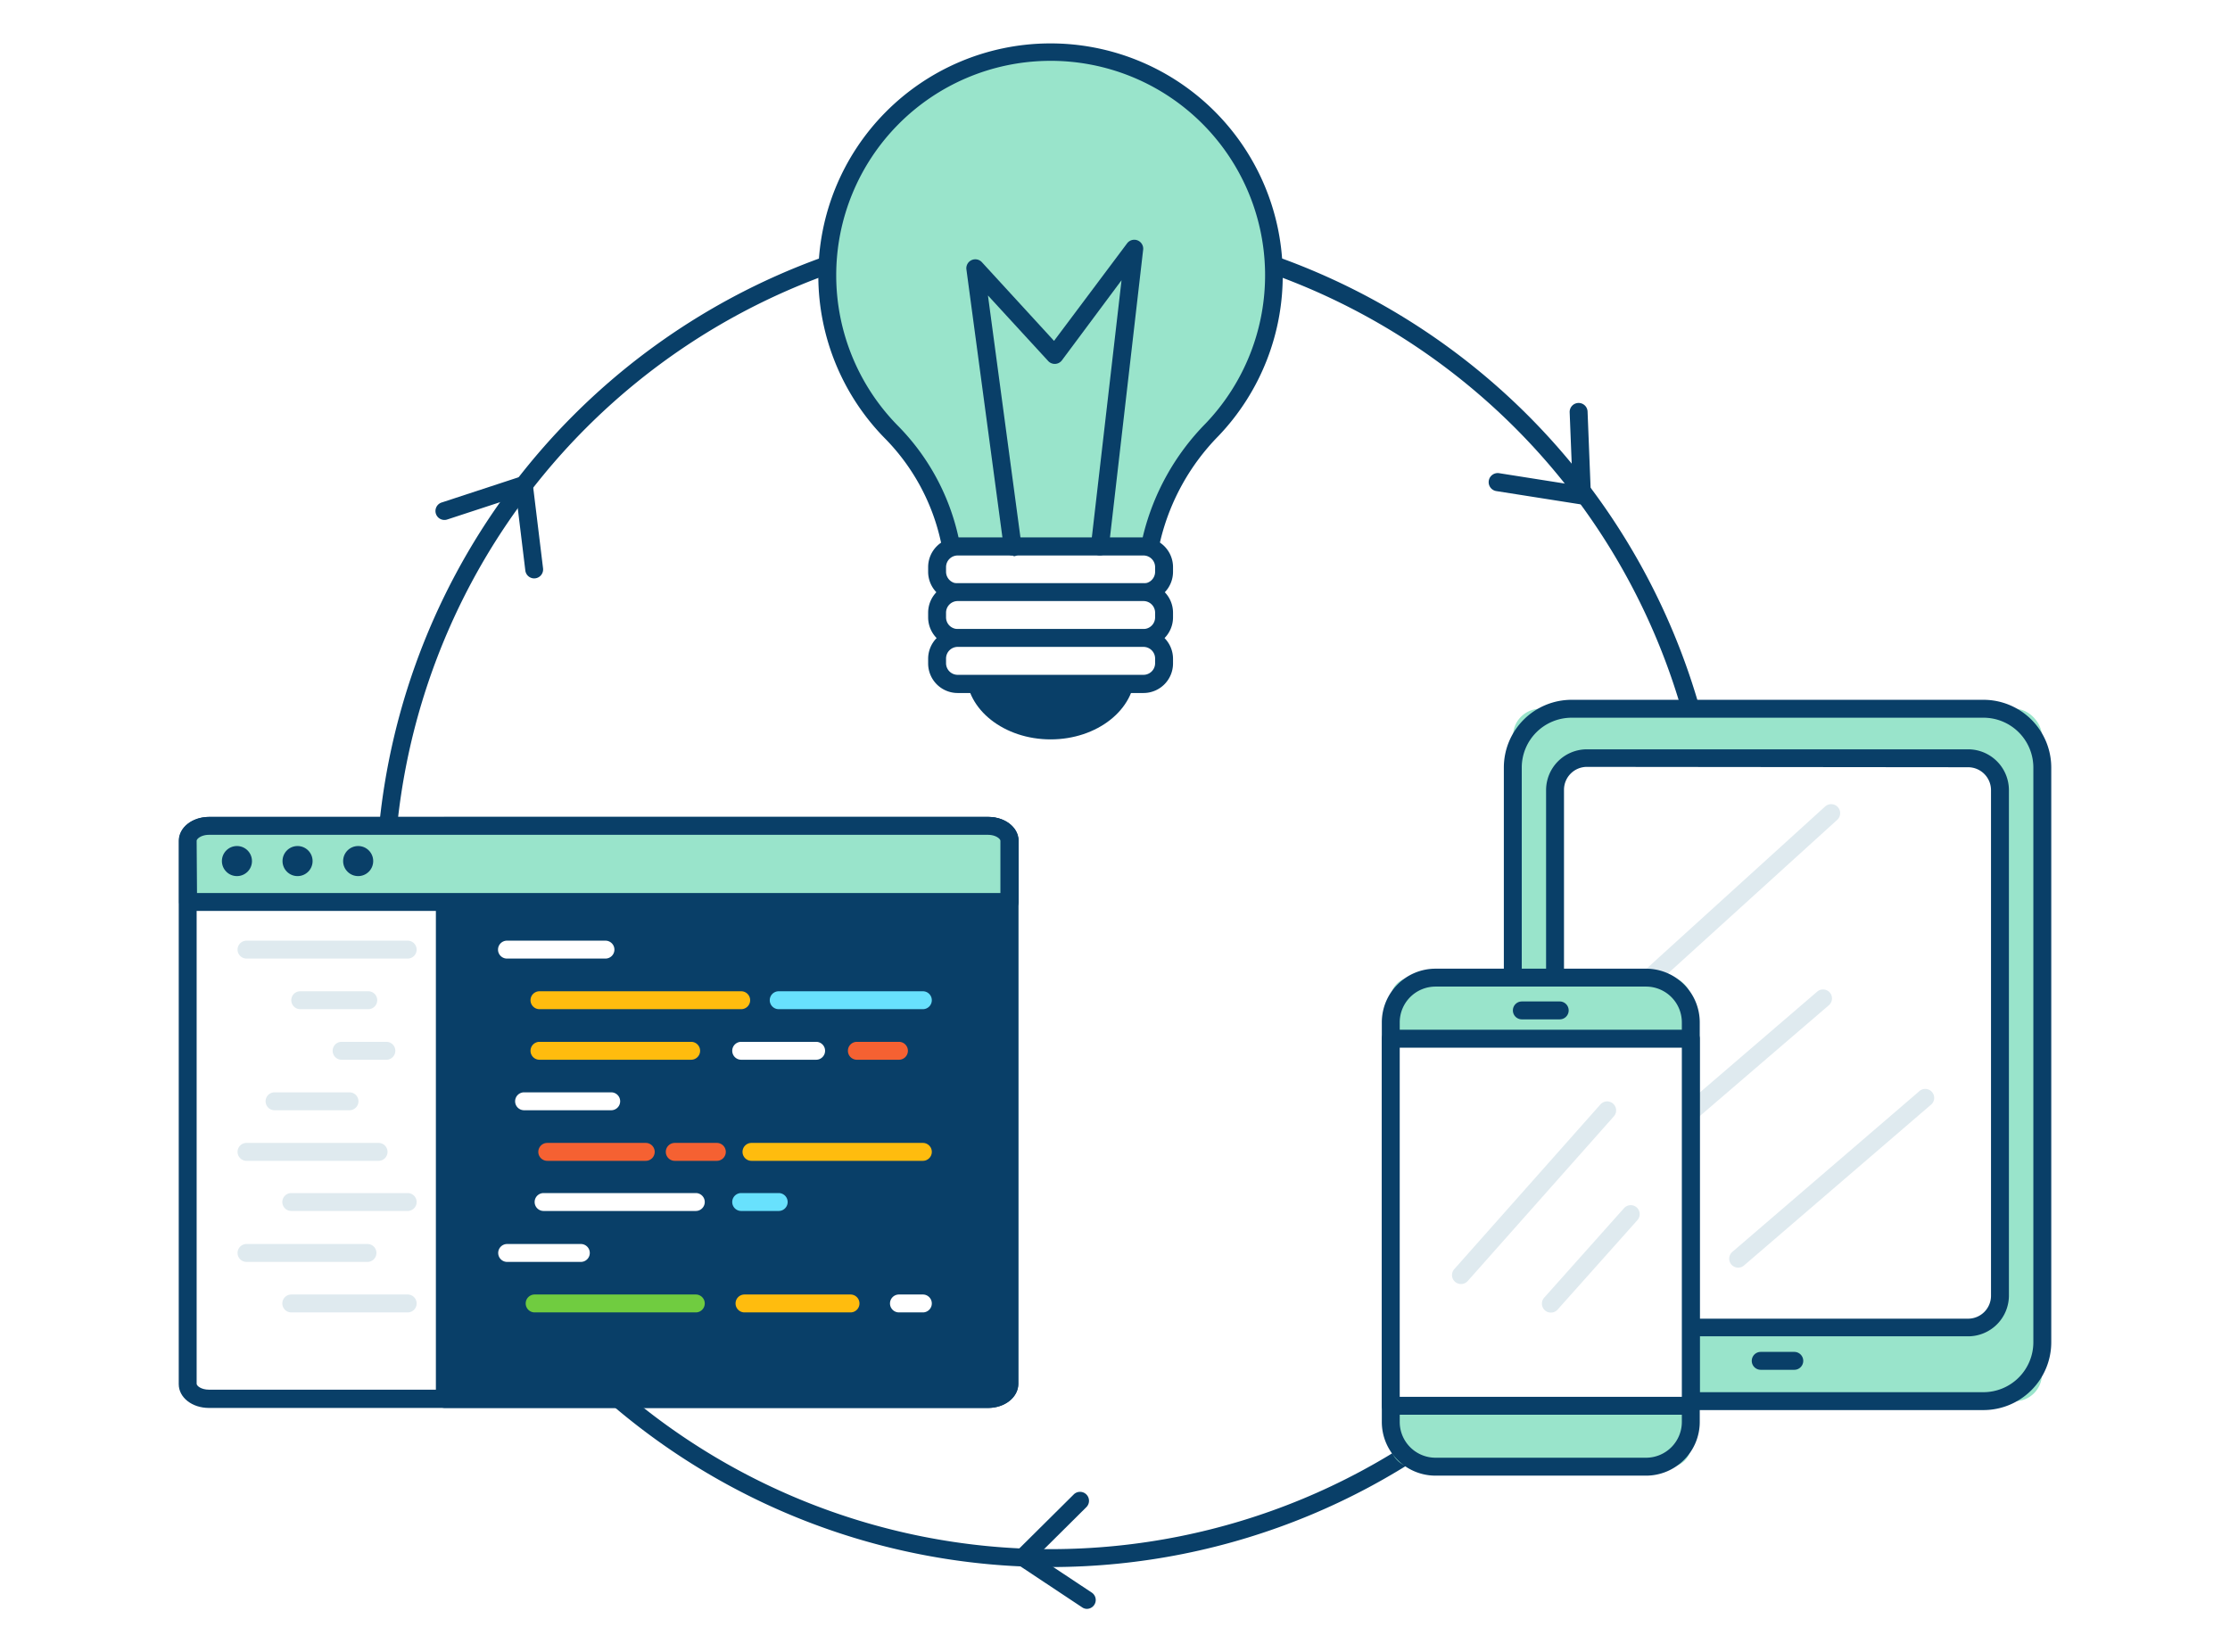 <svg xmlns="http://www.w3.org/2000/svg" width="540" height="400" viewBox="0 0 540 400">
  <g id="IOT_Solutions" data-name="IOT Solutions" transform="translate(-3799 -2131)">
    <rect id="Rectangle_130" data-name="Rectangle 130" width="540" height="400" transform="translate(3799 2131)" fill="#fff"/>
    <g id="_338_idea_applications_outline" data-name="#338_idea_applications_outline" transform="translate(3746.853 2078.861)">
      <path id="Path_907" data-name="Path 907" d="M280.838,408.825A163.388,163.388,0,1,1,444.225,245.438,163.388,163.388,0,0,1,280.838,408.825Zm0-322.439A159.051,159.051,0,1,0,439.889,245.437,159.051,159.051,0,0,0,280.838,86.386Z" transform="translate(25.721 22.775)" fill="#093f68"/>
      <ellipse id="Ellipse_67" data-name="Ellipse 67" cx="18.255" cy="13.941" rx="18.255" ry="13.941" transform="translate(288.304 201.132)" fill="#093f68"/>
      <path id="Path_908" data-name="Path 908" d="M203.813,157.688c-11.274,0-20.423-7.241-20.423-16.109s9.149-16.109,20.423-16.109,20.423,7.22,20.423,16.109S215.066,157.688,203.813,157.688Zm0-27.882c-8.868,0-16.087,5.268-16.087,11.773s7.22,11.773,16.087,11.773,16.087-5.29,16.087-11.773S212.681,129.806,203.813,129.806Z" transform="translate(102.745 73.494)" fill="#093f68"/>
      <path id="Path_909" data-name="Path 909" d="M276.015,117.645a54.072,54.072,0,1,0-92.361,38.18,53.053,53.053,0,0,1,13.832,25.605l.434,1.865h48.023l.52-2.168A56.371,56.371,0,0,1,260.99,155.11,53.92,53.92,0,0,0,276.015,117.645Z" transform="translate(84.616 1.186)" fill="#99e4cb"/>
      <path id="Path_910" data-name="Path 910" d="M247.156,186.649H199.133a2.168,2.168,0,0,1-2.168-1.691l-.434-1.843a51.124,51.124,0,0,0-13.269-24.586,56.229,56.229,0,1,1,80.5-.78,54.2,54.2,0,0,0-13.962,25.02l-.52,2.168A2.168,2.168,0,0,1,247.156,186.649Zm-46.289-4.336h44.576l.13-.564a58.407,58.407,0,0,1,15.068-27.014,51.926,51.926,0,1,0-74.236.737,55.33,55.33,0,0,1,14.418,26.668Z" transform="translate(83.403 0)" fill="#093f68"/>
      <rect id="Rectangle_89" data-name="Rectangle 89" width="54.961" height="11.101" rx="2.3" transform="translate(279.068 184.481)" fill="#fff"/>
      <path id="Path_911" data-name="Path 911" d="M231.273,133.227H186.285a7.155,7.155,0,0,1-7.155-7.155v-1.127a7.155,7.155,0,0,1,7.155-7.155h44.988a7.155,7.155,0,0,1,7.155,7.155v1.127A7.155,7.155,0,0,1,231.273,133.227Zm-44.988-11.1a2.818,2.818,0,0,0-2.819,2.819v1.127a2.84,2.84,0,0,0,2.819,2.819h44.988a2.819,2.819,0,0,0,2.818-2.819v-1.127a2.819,2.819,0,0,0-2.819-2.819Z" transform="translate(97.769 64.523)" fill="#093f68"/>
      <rect id="Rectangle_90" data-name="Rectangle 90" width="54.961" height="11.101" rx="2.3" transform="translate(279.068 195.582)" fill="#fff"/>
      <path id="Path_912" data-name="Path 912" d="M231.273,138.317H186.285a7.155,7.155,0,0,1-7.155-7.155v-1.127a7.155,7.155,0,0,1,7.155-7.155h44.988a7.155,7.155,0,0,1,7.155,7.155v1.127A7.155,7.155,0,0,1,231.273,138.317Zm-44.988-11.1a2.818,2.818,0,0,0-2.819,2.819v1.127a2.818,2.818,0,0,0,2.819,2.819h44.988a2.818,2.818,0,0,0,2.818-2.819v-1.127a2.818,2.818,0,0,0-2.819-2.819Z" transform="translate(97.769 70.468)" fill="#093f68"/>
      <rect id="Rectangle_91" data-name="Rectangle 91" width="54.961" height="11.101" rx="2.3" transform="translate(279.068 206.682)" fill="#fff"/>
      <path id="Path_913" data-name="Path 913" d="M231.273,143.467H186.285a7.155,7.155,0,0,1-7.155-7.155v-1.127a7.155,7.155,0,0,1,7.155-7.155h44.988a7.155,7.155,0,0,1,7.155,7.155v1.127A7.155,7.155,0,0,1,231.273,143.467ZM186.285,132.3a2.818,2.818,0,0,0-2.819,2.819v1.127a2.818,2.818,0,0,0,2.819,2.819h44.988a2.818,2.818,0,0,0,2.818-2.819V135.12a2.819,2.819,0,0,0-2.819-2.819Z" transform="translate(97.769 76.484)" fill="#093f68"/>
      <path id="Path_914" data-name="Path 914" d="M194.637,160.982a2.168,2.168,0,0,1-2.168-1.886l-9.063-67.449a2.171,2.171,0,0,1,3.751-1.691l17.475,19.058L222.323,85.4a2.168,2.168,0,0,1,3.9,1.453L217.9,159.03a2.182,2.182,0,1,1-4.336-.5l7.415-64.2-14.439,19.4a2.168,2.168,0,0,1-3.317.173L188.631,98.02l8.152,60.707a2.168,2.168,0,0,1-1.843,2.45Z" transform="translate(102.751 25.667)" fill="#093f68"/>
      <rect id="Rectangle_92" data-name="Rectangle 92" width="128.069" height="167.68" rx="6.57" transform="translate(418.541 223.767)" fill="#99e4cb"/>
      <path id="Path_915" data-name="Path 915" d="M359.575,307.9H259.842a16.434,16.434,0,0,1-16.413-16.412V152.3a16.412,16.412,0,0,1,16.412-16.391h99.732A16.412,16.412,0,0,1,375.987,152.3V291.492A16.434,16.434,0,0,1,359.575,307.9ZM259.842,140.246A12.076,12.076,0,0,0,247.766,152.3V291.492a12.1,12.1,0,0,0,12.076,12.076h99.732a12.1,12.1,0,0,0,12.076-12.076V152.3a12.076,12.076,0,0,0-12.076-12.055Z" transform="translate(172.878 85.689)" fill="#093f68"/>
      <rect id="Rectangle_93" data-name="Rectangle 93" width="107.733" height="137.977" rx="3.56" transform="translate(428.709 235.67)" fill="#fff"/>
      <path id="Path_916" data-name="Path 916" d="M350.332,283.58h-92.3a9.886,9.886,0,0,1-9.887-9.865V151.327a9.886,9.886,0,0,1,9.887-9.887h92.3a9.887,9.887,0,0,1,9.887,9.887V273.867A9.886,9.886,0,0,1,350.332,283.58Zm-92.3-137.891a5.55,5.55,0,0,0-5.55,5.55V273.78a5.55,5.55,0,0,0,5.55,5.529h92.3a5.55,5.55,0,0,0,5.55-5.529V151.327a5.55,5.55,0,0,0-5.55-5.55Z" transform="translate(178.391 92.148)" fill="#093f68"/>
      <path id="Path_917" data-name="Path 917" d="M281.418,213.076h-8.13a2.168,2.168,0,1,1,0-4.336h8.13a2.168,2.168,0,1,1,0,4.336Z" transform="translate(205.222 170.761)" fill="#093f68"/>
      <path id="Path_918" data-name="Path 918" d="M260.165,193.232a2.168,2.168,0,0,1-1.453-3.773l45.53-41.345a2.18,2.18,0,0,1,2.927,3.23l-45.53,41.324A2.168,2.168,0,0,1,260.165,193.232Z" transform="translate(189.9 99.285)" fill="#dfeaef"/>
      <path id="Path_919" data-name="Path 919" d="M257.521,214.917a2.178,2.178,0,0,1-1.409-3.816l49.259-42.321a2.168,2.168,0,0,1,2.819,3.3L258.909,214.4a2.169,2.169,0,0,1-1.388.52Z" transform="translate(186.82 123.476)" fill="#dfeaef"/>
      <path id="Path_920" data-name="Path 920" d="M270.768,222.647a2.168,2.168,0,0,1-1.409-3.816l45.161-38.809a2.168,2.168,0,1,1,2.819,3.274l-45.161,38.831A2.168,2.168,0,0,1,270.768,222.647Z" transform="translate(202.279 136.452)" fill="#dfeaef"/>
      <rect id="Rectangle_94" data-name="Rectangle 94" width="72.653" height="118.421" rx="5" transform="translate(388.925 288.875)" fill="#99e4cb"/>
      <path id="Path_921" data-name="Path 921" d="M293.78,288.7H242.809A13.009,13.009,0,0,1,229.8,275.689v-96.74a13.009,13.009,0,0,1,13.009-13.009H293.78a13.009,13.009,0,0,1,13.009,13.009v96.74A13.009,13.009,0,0,1,293.78,288.7ZM242.809,170.276a8.672,8.672,0,0,0-8.672,8.672v96.74a8.672,8.672,0,0,0,8.672,8.672H293.78a8.672,8.672,0,0,0,8.672-8.672v-96.74a8.672,8.672,0,0,0-8.672-8.672Z" transform="translate(156.957 120.766)" fill="#093f68"/>
      <rect id="Rectangle_95" data-name="Rectangle 95" width="72.653" height="88.935" transform="translate(388.925 303.618)" fill="#fff"/>
      <path id="Path_922" data-name="Path 922" d="M304.621,265.988H231.968a2.168,2.168,0,0,1-2.168-2.168V174.928a2.168,2.168,0,0,1,2.168-2.168h72.653a2.168,2.168,0,0,1,2.168,2.168V263.82A2.168,2.168,0,0,1,304.621,265.988Zm-70.485-4.336h68.317V177.1H234.136Z" transform="translate(156.957 128.733)" fill="#093f68"/>
      <path id="Path_923" data-name="Path 923" d="M255.779,173.936h-9.171a2.168,2.168,0,1,1,0-4.336h9.171a2.168,2.168,0,1,1,0,4.336Z" transform="translate(174.058 125.042)" fill="#093f68"/>
      <path id="Path_924" data-name="Path 924" d="M239.807,224.986a2.168,2.168,0,0,1-1.626-3.6l35.4-39.893a2.173,2.173,0,1,1,3.252,2.884l-35.4,39.893A2.169,2.169,0,0,1,239.807,224.986Z" transform="translate(166.116 138.081)" fill="#dfeaef"/>
      <path id="Path_925" data-name="Path 925" d="M249.847,218.366a2.168,2.168,0,0,1-1.626-3.6l19.34-21.681a2.173,2.173,0,1,1,3.252,2.884L251.473,217.65A2.168,2.168,0,0,1,249.847,218.366Z" transform="translate(177.844 151.617)" fill="#dfeaef"/>
      <path id="Path_926" data-name="Path 926" d="M295.4,153.611V285.084c0,1.995-2.32,3.621-5.182,3.621H101.59c-2.862,0-5.16-1.626-5.16-3.621V153.611c0-1.995,2.3-3.621,5.16-3.621H290.214C293.076,150.012,295.4,151.616,295.4,153.611Z" transform="translate(1.168 102.135)" fill="#fff"/>
      <path id="Path_927" data-name="Path 927" d="M291.382,292.106H102.758c-4.1,0-7.328-2.515-7.328-5.767V154.779c0-3.23,3.23-5.789,7.328-5.789H291.382c4.119,0,7.35,2.558,7.35,5.789V286.252C298.732,289.5,295.5,292.106,291.382,292.106ZM102.758,153.348c-1.865,0-2.992.954-2.992,1.453V286.252c0,.52,1.127,1.431,2.992,1.431H291.382c1.865,0,3.014-.911,3.014-1.431V154.779c0-.5-1.149-1.453-3.014-1.453Z" transform="translate(0 100.967)" fill="#093f68"/>
      <path id="Path_928" data-name="Path 928" d="M261.848,153.6V285.072c0,1.995-2.32,3.621-5.182,3.621H125.15V150H256.667C259.528,150,261.848,151.6,261.848,153.6Z" transform="translate(34.716 102.147)" fill="#093f68"/>
      <path id="Path_929" data-name="Path 929" d="M257.835,292.094H126.318a2.168,2.168,0,0,1-2.168-2.168V151.168A2.168,2.168,0,0,1,126.318,149H257.835c4.119,0,7.35,2.558,7.35,5.789V286.24C265.184,289.492,261.954,292.094,257.835,292.094Zm-129.348-4.336H257.835c1.865,0,3.014-.911,3.014-1.431V154.767c0-.5-1.149-1.453-3.014-1.453H128.486Z" transform="translate(33.548 100.979)" fill="#093f68"/>
      <path id="Path_930" data-name="Path 930" d="M295.349,153.611v14.808H96.47V153.611c0-1.995,2.3-3.621,5.16-3.621H290.254C293.029,150.012,295.349,151.616,295.349,153.611Z" transform="translate(1.215 102.135)" fill="#99e4cb"/>
      <path id="Path_931" data-name="Path 931" d="M296.517,171.755H97.638a2.168,2.168,0,0,1-2.168-2.168V154.779c0-3.23,3.23-5.789,7.328-5.789H291.422c4.119,0,7.35,2.558,7.35,5.789v14.808a2.168,2.168,0,0,1-2.255,2.168ZM99.806,167.419H294.349v-12.64c0-.5-1.149-1.453-3.014-1.453H102.711c-1.865,0-2.992.954-2.992,1.453Z" transform="translate(0.047 100.967)" fill="#093f68"/>
      <path id="Path_932" data-name="Path 932" d="M143.3,167.146H104.168a2.168,2.168,0,1,1,0-4.336h39.026a2.168,2.168,0,1,1,0,4.336Z" transform="translate(7.674 117.11)" fill="#dfeaef"/>
      <path id="Path_933" data-name="Path 933" d="M126.559,172.8H110.168a2.168,2.168,0,1,1,0-4.336h16.477a2.168,2.168,0,0,1,0,4.336Z" transform="translate(14.683 123.71)" fill="#dfeaef"/>
      <path id="Path_934" data-name="Path 934" d="M125.629,178.446h-10.84a2.168,2.168,0,0,1,0-4.336h10.84a2.168,2.168,0,1,1,0,4.336Z" transform="translate(20.079 130.31)" fill="#dfeaef"/>
      <path id="Path_935" data-name="Path 935" d="M125.445,184.086H107.3a2.168,2.168,0,1,1,0-4.336h18.147a2.168,2.168,0,0,1,0,4.336Z" transform="translate(11.331 136.898)" fill="#dfeaef"/>
      <path id="Path_936" data-name="Path 936" d="M136.234,189.736H104.168a2.168,2.168,0,1,1,0-4.336h31.979a2.168,2.168,0,0,1,0,4.336Z" transform="translate(7.674 143.498)" fill="#dfeaef"/>
      <path id="Path_937" data-name="Path 937" d="M137.462,195.336H109.168a2.168,2.168,0,0,1,0-4.336h28.185a2.168,2.168,0,0,1,0,4.336Z" transform="translate(13.515 150.039)" fill="#dfeaef"/>
      <path id="Path_938" data-name="Path 938" d="M133.546,201.026H104.168a2.168,2.168,0,1,1,0-4.336h29.291a2.168,2.168,0,1,1,0,4.336Z" transform="translate(7.674 156.685)" fill="#dfeaef"/>
      <path id="Path_939" data-name="Path 939" d="M137.462,206.666H109.168a2.168,2.168,0,1,1,0-4.336h28.185a2.168,2.168,0,0,1,0,4.336Z" transform="translate(13.515 163.273)" fill="#dfeaef"/>
      <path id="Path_940" data-name="Path 940" d="M157.107,167.146H133.258a2.168,2.168,0,0,1,0-4.336h23.849a2.168,2.168,0,1,1,0,4.336Z" transform="translate(41.654 117.11)" fill="#fff"/>
      <path id="Path_941" data-name="Path 941" d="M185.735,172.8H136.888a2.168,2.168,0,0,1,0-4.336h48.847a2.168,2.168,0,0,1,0,4.336Z" transform="translate(45.894 123.71)" fill="#ffbc0e"/>
      <path id="Path_942" data-name="Path 942" d="M173.616,178.446H136.888a2.168,2.168,0,0,1,0-4.336h36.728a2.168,2.168,0,0,1,0,4.336Z" transform="translate(45.894 130.31)" fill="#ffbc0e"/>
      <path id="Path_943" data-name="Path 943" d="M156.242,184.086H135.168a2.168,2.168,0,0,1,0-4.336h21.1a2.168,2.168,0,0,1,0,4.336Z" transform="translate(43.885 136.898)" fill="#fff"/>
      <path id="Path_944" data-name="Path 944" d="M161.607,189.736H137.758a2.168,2.168,0,0,1,0-4.336h23.849a2.168,2.168,0,0,1,0,4.336Z" transform="translate(46.911 143.498)" fill="#f56132"/>
      <path id="Path_945" data-name="Path 945" d="M174.206,195.336H137.348a2.168,2.168,0,0,1,0-4.336h36.858a2.168,2.168,0,0,1,0,4.336Z" transform="translate(46.432 150.039)" fill="#fff"/>
      <path id="Path_946" data-name="Path 946" d="M151.121,201.026H133.278a2.168,2.168,0,0,1,0-4.336h17.843a2.168,2.168,0,1,1,0,4.336Z" transform="translate(41.678 156.685)" fill="#fff"/>
      <path id="Path_947" data-name="Path 947" d="M175.374,206.666H136.348a2.168,2.168,0,0,1,0-4.336h39.026a2.168,2.168,0,0,1,0,4.336Z" transform="translate(45.264 163.273)" fill="#70cc40"/>
      <path id="Path_948" data-name="Path 948" d="M185.458,206.666h-25.67a2.168,2.168,0,1,1,0-4.336h25.67a2.168,2.168,0,0,1,0,4.336Z" transform="translate(72.644 163.273)" fill="#ffbc0e"/>
      <path id="Path_949" data-name="Path 949" d="M177.565,178.446H159.418a2.168,2.168,0,0,1,0-4.336h18.147a2.168,2.168,0,1,1,0,4.336Z" transform="translate(72.211 130.31)" fill="#fff"/>
      <path id="Path_950" data-name="Path 950" d="M198.514,172.8H163.608a2.168,2.168,0,0,1,0-4.336h34.906a2.168,2.168,0,0,1,0,4.336Z" transform="translate(77.106 123.71)" fill="#68e1fd"/>
      <path id="Path_951" data-name="Path 951" d="M182.528,178.446h-10.19a2.168,2.168,0,0,1,0-4.336h10.19a2.168,2.168,0,1,1,0,4.336Z" transform="translate(87.303 130.31)" fill="#f56132"/>
      <path id="Path_952" data-name="Path 952" d="M162.188,189.736H152a2.168,2.168,0,1,1,0-4.336h10.19a2.168,2.168,0,1,1,0,4.336Z" transform="translate(63.544 143.498)" fill="#f56132"/>
      <path id="Path_953" data-name="Path 953" d="M202.065,189.736h-41.5a2.168,2.168,0,1,1,0-4.336h41.5a2.168,2.168,0,1,1,0,4.336Z" transform="translate(73.555 143.498)" fill="#ffbc0e"/>
      <path id="Path_954" data-name="Path 954" d="M168.5,195.336h-9.084a2.168,2.168,0,0,1,0-4.336H168.5a2.168,2.168,0,0,1,0,4.336Z" transform="translate(72.211 150.039)" fill="#68e1fd"/>
      <path id="Path_955" data-name="Path 955" d="M182.827,206.666h-5.789a2.168,2.168,0,1,1,0-4.336h5.789a2.168,2.168,0,1,1,0,4.336Z" transform="translate(92.793 163.273)" fill="#fff"/>
      <circle id="Ellipse_68" data-name="Ellipse 68" cx="3.642" cy="3.642" r="3.642" transform="translate(105.88 257.004)" fill="#093f68"/>
      <circle id="Ellipse_69" data-name="Ellipse 69" cx="3.642" cy="3.642" r="3.642" transform="translate(120.558 257.004)" fill="#093f68"/>
      <circle id="Ellipse_70" data-name="Ellipse 70" cx="3.642" cy="3.642" r="3.642" transform="translate(135.236 257.004)" fill="#093f68"/>
      <path id="Path_956" data-name="Path 956" d="M148.031,135.711a2.168,2.168,0,0,1-2.168-1.908l-2.168-17.843-16.673,5.464a2.168,2.168,0,1,1-1.344-4.119l19.166-6.287a2.168,2.168,0,0,1,2.819,1.8l2.493,20.467a2.168,2.168,0,0,1-1.886,2.407Z" transform="translate(33.494 56.488)" fill="#093f68"/>
      <path id="Path_957" data-name="Path 957" d="M264.285,127.292h-.3l-20.38-3.209a2.194,2.194,0,1,1,.672-4.336l17.757,2.8-.694-17.518a2.17,2.17,0,1,1,4.336-.173l.8,20.163a2.168,2.168,0,0,1-2.168,2.168Z" transform="translate(170.907 46.977)" fill="#093f68"/>
      <path id="Path_958" data-name="Path 958" d="M206.386,252.708a2.039,2.039,0,0,1-1.192-.369l-15.48-10.277a2.234,2.234,0,0,1-.412-3.317L203.156,225a2.169,2.169,0,0,1,3.057,3.079l-11.968,11.881,13.269,8.8a2.15,2.15,0,0,1-1.127,3.946Z" transform="translate(108.997 189.018)" fill="#093f68"/>
    </g>
  </g>
</svg>
